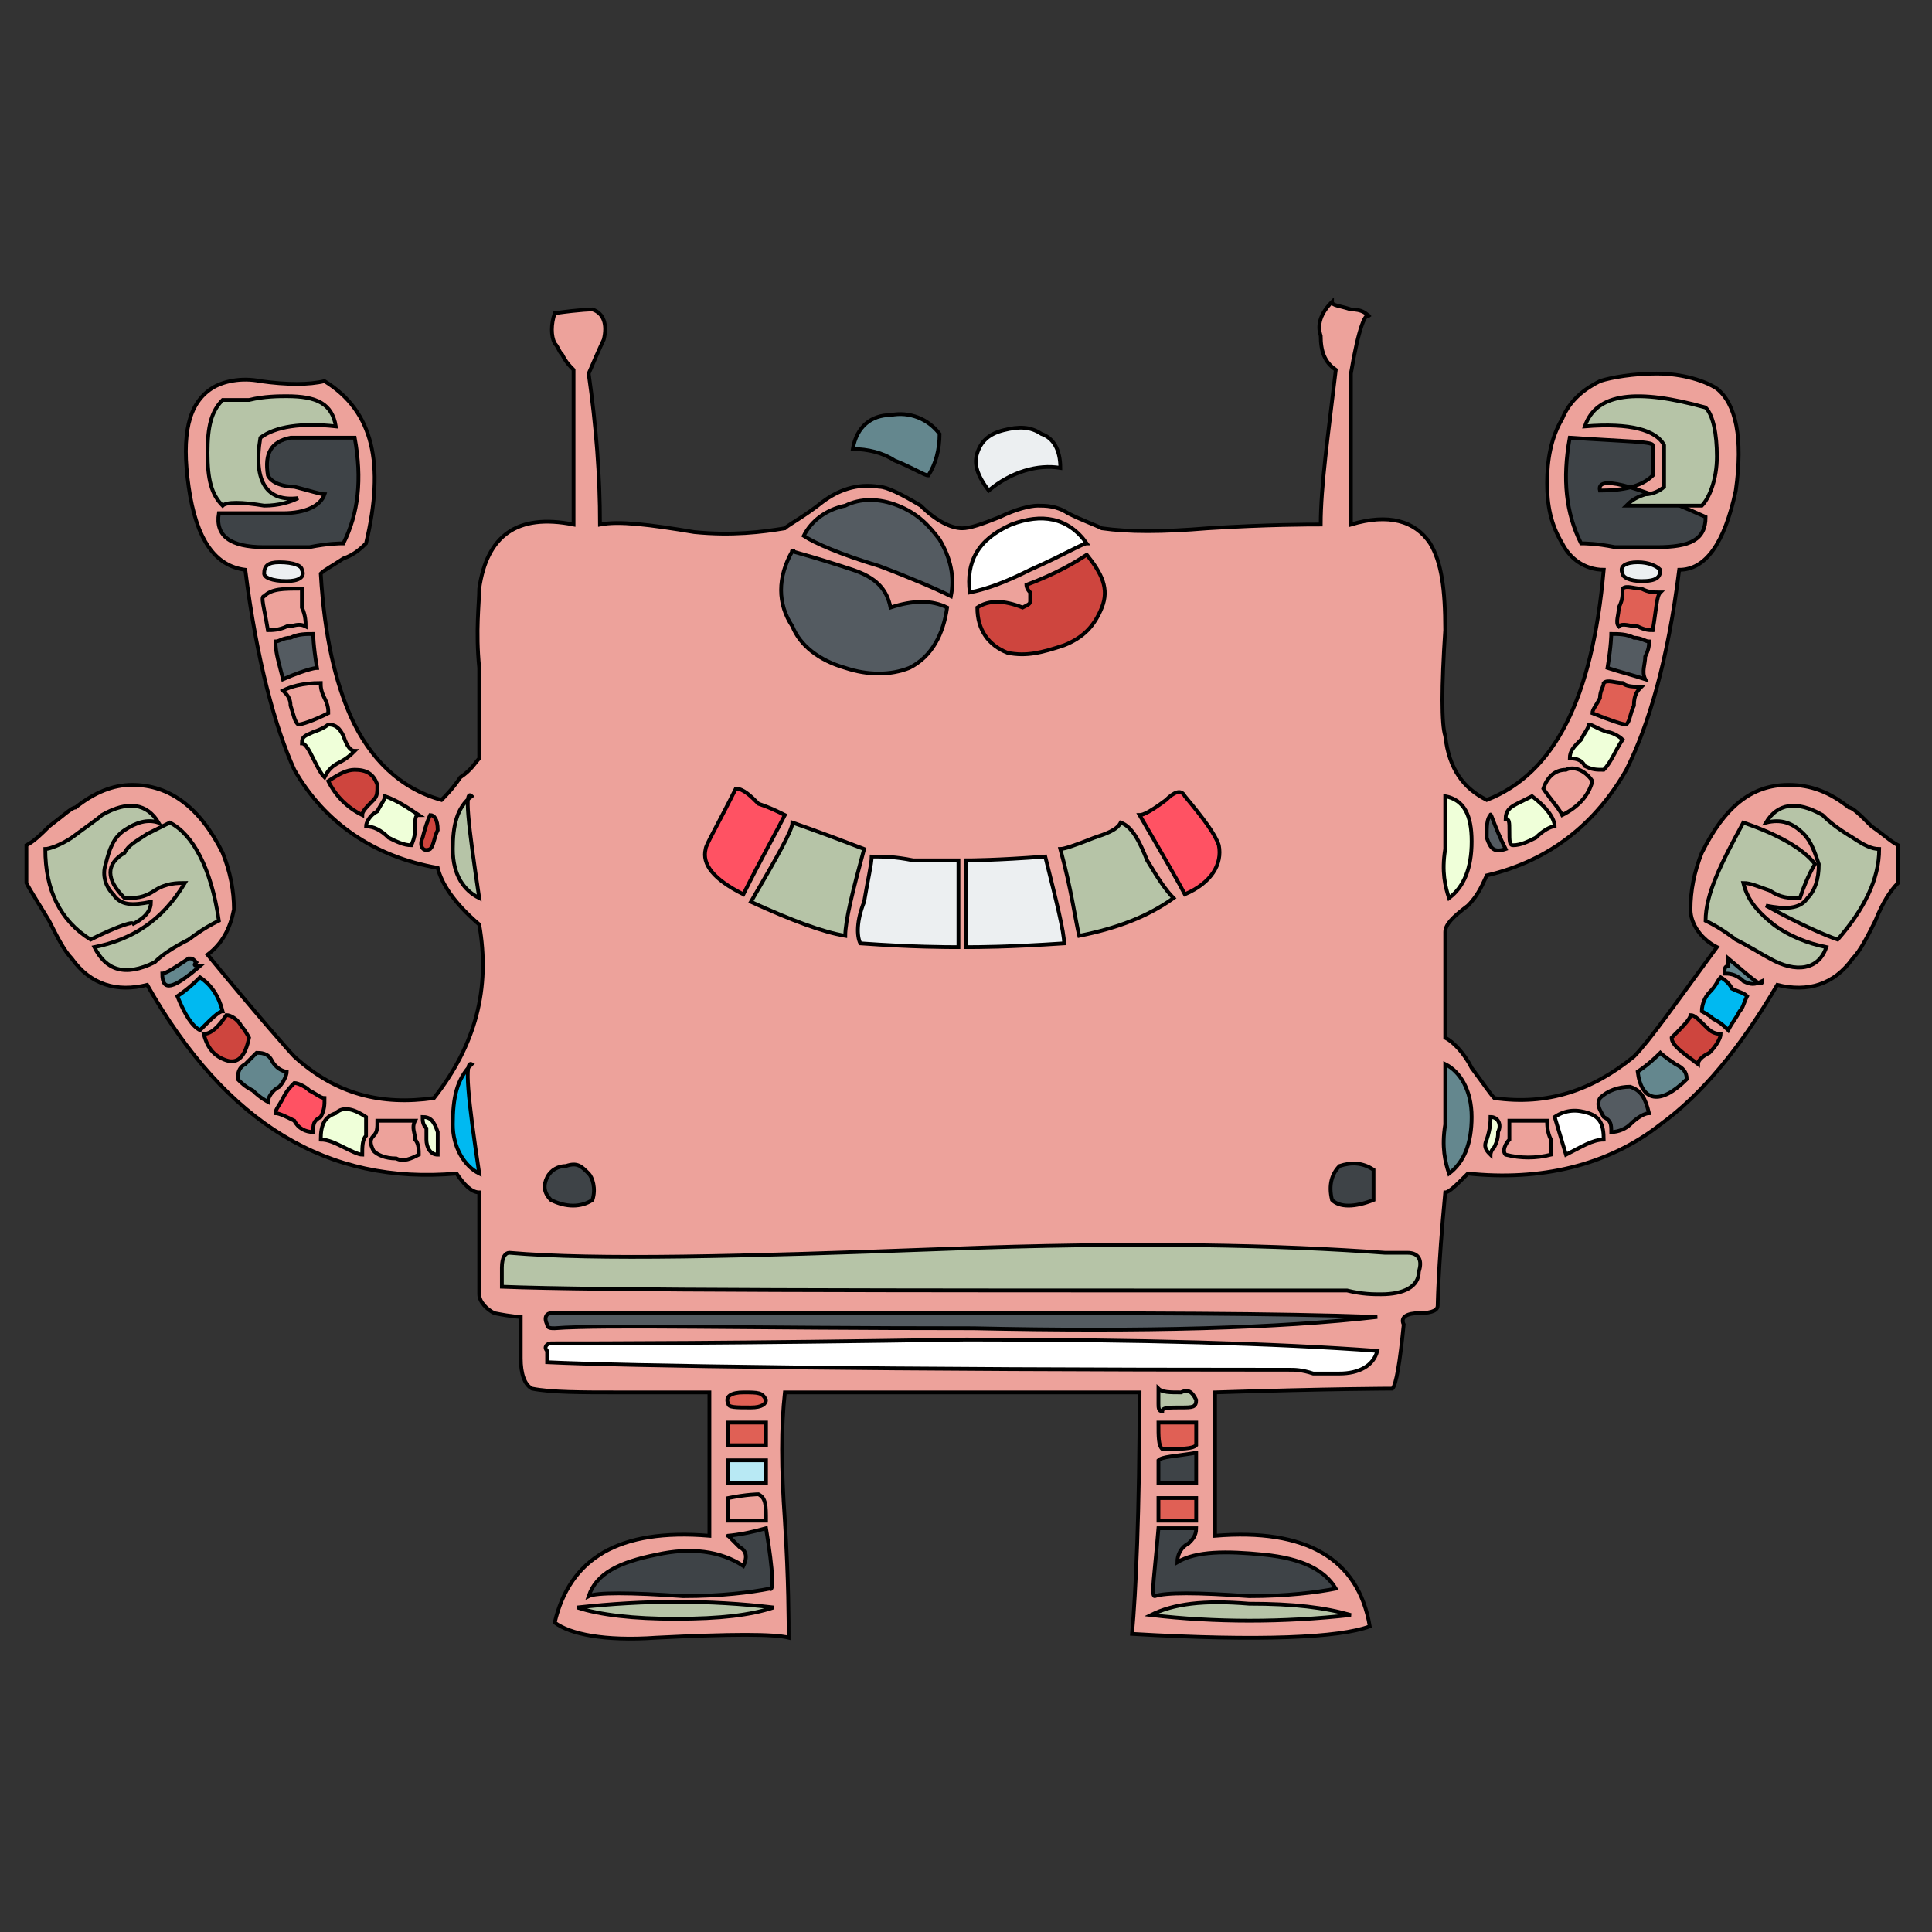 <svg id="th_rob_robot-59" width="100%" height="100%" xmlns="http://www.w3.org/2000/svg" version="1.1" xmlns:xlink="http://www.w3.org/1999/xlink" xmlns:svgjs="http://svgjs.com/svgjs" preserveAspectRatio="xMidYMin slice" data-uid="rob_robot-59" data-keyword="rob_robot-59" viewBox="0 0 512 512" data-colors="[&quot;#eda29b&quot;,&quot;#ff5263&quot;,&quot;#3e4347&quot;,&quot;#efffd9&quot;,&quot;#eda29b&quot;,&quot;#eda29b&quot;,&quot;#3e4347&quot;,&quot;#545b61&quot;,&quot;#ffffff&quot;,&quot;#3e4347&quot;,&quot;#ff5263&quot;,&quot;#64878e&quot;,&quot;#ffffff&quot;,&quot;#b6c4a7&quot;,&quot;#545b61&quot;,&quot;#ffffff&quot;,&quot;#e06055&quot;,&quot;#e06055&quot;,&quot;#3e4347&quot;,&quot;#b6c4a7&quot;,&quot;#545b61&quot;,&quot;#efffd9&quot;,&quot;#64878e&quot;,&quot;#e06055&quot;,&quot;#eda29b&quot;,&quot;#b8e9f4&quot;,&quot;#b8e9f4&quot;,&quot;#00b9f1&quot;,&quot;#64878e&quot;,&quot;#e06055&quot;,&quot;#545b61&quot;,&quot;#545b61&quot;,&quot;#b8e9f4&quot;,&quot;#3e4347&quot;,&quot;#b8e9f4&quot;,&quot;#ffffff&quot;,&quot;#ce453e&quot;,&quot;#545b61&quot;,&quot;#ffffff&quot;,&quot;#3e4347&quot;,&quot;#00b9f1&quot;,&quot;#3e4347&quot;,&quot;#ce453e&quot;,&quot;#efffd9&quot;,&quot;#ff5263&quot;,&quot;#545b61&quot;,&quot;#b8e9f4&quot;,&quot;#545b61&quot;,&quot;#eda29b&quot;,&quot;#efffd9&quot;,&quot;#b6c4a7&quot;,&quot;#b6c4a7&quot;,&quot;#ce453e&quot;,&quot;#b8e9f4&quot;,&quot;#ce453e&quot;,&quot;#eceff1&quot;,&quot;#eda29b&quot;,&quot;#efffd9&quot;,&quot;#eda29b&quot;,&quot;#00b9f1&quot;,&quot;#00b9f1&quot;,&quot;#ce453e&quot;,&quot;#545b61&quot;,&quot;#b8e9f4&quot;,&quot;#eda29b&quot;,&quot;#ce453e&quot;,&quot;#e06055&quot;,&quot;#efffd9&quot;,&quot;#64878e&quot;,&quot;#eda29b&quot;,&quot;#e06055&quot;,&quot;#3e4347&quot;,&quot;#eceff1&quot;,&quot;#64878e&quot;]"><rect x="0" y="0" width="512" height="512" fill="#333333" stroke="none"/><path id="th_rob_robot-59_71" d="M451 226C449 231 448 236 448 241C448 245 451 249 455 251C444 266 437 276 433 280C422 289 410 293 396 291C395 290 393 287 390 283C388 279 385 276 383 275L383 247C383 245 385 243 389 240C392 237 393 234 394 232C411 228 423 218 431 204C437 192 442 175 445 151C452 151 457 144 460 130C462 116 460 107 455 103C452 101 446 99 439 99C433 99 427 100 424 101C420 103 416 106 414 111C411 116 410 122 410 128C410 134 411 139 414 144C416 148 420 151 425 151C422 185 412 205 394 212C388 209 384 204 383 195C382 192 382 182 383 167C383 156 382 149 379 144C375 138 368 136 358 139L358 99C360 87 362 82 363 84C362 83 361 82 358 82C355 81 353 81 353 80C350 83 349 86 350 89C350 93 351 96 354 98C352 115 350 129 350 139C347 139 336 139 320 140C308 141 299 141 292 140C290 139 287 138 283 136C280 134 277 134 275 134C273 134 269 135 265 137C260 139 257 140 255 140C252 140 248 138 244 134C239 131 235 129 233 129C227 128 222 130 218 133C213 137 209 139 208 140C202 141 194 142 184 141C172 139 164 138 159 139C159 126 158 113 156 99C159 92 160 90 160 90C161 86 160 83 157 82C157 82 154 82 147 83C146 86 146 89 147 91C148 92 148 93 149 94C150 96 151 97 152 98L152 139C137 136 129 142 127 156C127 160 126 167 127 177C127 188 127 196 127 201C126 202 125 204 122 206C120 209 118 211 117 212C106 209 98 201 93 190C89 181 86 169 85 152C86 151 88 150 91 148C94 147 96 145 97 144C102 123 99 109 86 101C82 102 76 102 69 101C64 100 59 101 56 103C50 107 48 115 50 129C52 143 57 150 65 151C68 175 73 193 78 204C86 218 99 227 116 230C117 234 120 239 127 245C130 262 126 277 115 291C101 293 89 290 78 280C77 279 69 270 55 253C59 250 61 246 62 241C62 236 61 231 59 226C53 214 45 208 35 208C30 208 25 210 20 214C19 214 17 216 13 219C11 221 9 223 7 224L7 234C8 236 10 239 13 244C15 248 17 252 19 254C24 261 31 263 39 261C60 298 87 314 121 311C123 314 125 316 127 316L127 343C127 345 129 347 131 348C136 349 138 349 138 349L138 355C138 357 138 359 138 360C138 364 139 367 141 368C146 369 154 369 164 369C177 369 185 369 188 369L188 407C164 405 151 413 147 430C151 433 160 435 174 434C194 433 205 433 209 434C209 430 209 419 208 403C207 389 207 378 208 369L302 369C302 401 301 422 300 433C334 435 355 434 363 431C360 413 346 405 322 407L322 369C353 368 369 368 369 368C370 367 371 361 372 351C371 349 373 348 376 348C380 348 381 347 381 346C381 347 381 337 383 316C384 316 386 314 389 311C408 313 426 309 440 298C451 290 461 278 471 261C479 263 486 261 491 254C493 252 495 248 497 244C499 239 501 236 503 234L503 224C501 223 499 221 496 219C493 216 491 214 490 214C485 210 480 208 474 208C464 208 457 214 451 226Z " fill-rule="evenodd" fill="#eda29b" stroke-width="1" stroke="#000000"></path><path id="th_rob_robot-59_0" d="M468 240C473 241 477 241 479 238C481 236 482 233 482 229C481 226 480 223 478 221C475 218 472 217 468 218C471 213 476 212 483 216C484 217 486 219 491 222C494 224 496 225 498 225C498 233 494 241 487 249C484 248 477 245 468 240Z " fill-rule="evenodd" fill="#b6c4a7" stroke-width="1" stroke="#000000"></path><path id="th_rob_robot-59_1" d="M462 218C471 221 478 225 481 229C481 229 479 232 477 238C474 238 472 238 469 236C466 235 464 234 462 234C463 238 465 241 470 245C474 248 479 250 484 251C482 257 476 258 469 254C467 253 464 251 460 249C456 246 454 245 452 244C452 237 456 229 462 218Z " fill-rule="evenodd" fill="#b6c4a7" stroke-width="1" stroke="#000000"></path><path id="th_rob_robot-59_2" d="M458 256L458 254C464 259 467 262 467 260C465 261 464 261 462 260C460 258 458 258 457 258C457 257 457 256 458 256Z " fill-rule="evenodd" fill="#64878e" stroke-width="1" stroke="#000000"></path><path id="th_rob_robot-59_3" d="M454 270C453 269 451 268 451 268C451 266 452 264 453 263C455 261 455 260 456 259C456 259 458 260 459 262C461 263 462 263 463 264C462 266 462 267 461 268C460 270 459 271 458 273C457 272 456 271 454 270Z " fill-rule="evenodd" fill="#00b9f1" stroke-width="1" stroke="#000000"></path><path id="th_rob_robot-59_4" d="M443 275C446 272 448 270 448 269C449 269 450 270 452 272C453 273 454 274 456 274C456 275 455 277 453 279C451 280 450 281 450 282C446 279 443 277 443 275Z " fill-rule="evenodd" fill="#ce453e" stroke-width="1" stroke="#000000"></path><path id="th_rob_robot-59_5" d="M440 279C440 279 441 280 444 282C446 283 447 284 447 286C440 293 435 292 434 284C437 282 439 280 440 279Z " fill-rule="evenodd" fill="#64878e" stroke-width="1" stroke="#000000"></path><path id="th_rob_robot-59_6" d="M425 296C424 294 423 293 424 291C426 289 429 288 432 288C435 289 436 291 437 295C436 295 434 296 432 298C431 299 429 300 427 300C427 298 427 297 425 296Z " fill-rule="evenodd" fill="#545b61" stroke-width="1" stroke="#000000"></path><path id="th_rob_robot-59_7" d="M412 296C415 294 418 294 421 295C424 296 425 298 425 302C422 302 419 304 415 306Z " fill-rule="evenodd" fill="#ffffff" stroke-width="1" stroke="#000000"></path><path id="th_rob_robot-59_8" d="M399 306C398 305 399 303 400 302C400 300 400 299 400 297L410 297C410 298 410 300 411 302C411 303 411 305 411 306C407 307 403 307 399 306Z " fill-rule="evenodd" fill="#eda29b" stroke-width="1" stroke="#000000"></path><path id="th_rob_robot-59_9" d="M394 302C395 299 395 297 395 296C397 296 398 298 397 300C397 301 397 302 396 304C395 305 395 306 395 306C394 305 393 304 394 302Z " fill-rule="evenodd" fill="#efffd9" stroke-width="1" stroke="#000000"></path><path id="th_rob_robot-59_10" d="M383 298C383 289 383 284 383 282C387 284 390 289 390 296C390 303 388 308 384 311C383 308 382 304 383 298Z " fill-rule="evenodd" fill="#64878e" stroke-width="1" stroke="#000000"></path><path id="th_rob_robot-59_11" d="M390 223C390 230 388 235 384 238C383 235 382 231 383 225C383 217 383 212 383 211C388 212 390 216 390 223Z " fill-rule="evenodd" fill="#efffd9" stroke-width="1" stroke="#000000"></path><path id="th_rob_robot-59_12" d="M366 343C364 343 361 343 357 342C353 342 350 342 349 342C230 342 158 342 133 341L133 336C133 333 134 332 135 332C158 334 196 333 250 331C301 329 340 330 367 332C367 332 368 332 369 332C371 332 372 332 373 332C376 332 377 334 376 337C376 341 372 343 366 343Z " fill-rule="evenodd" fill="#b6c4a7" stroke-width="1" stroke="#000000"></path><path id="th_rob_robot-59_13" d="M145 351C144 349 145 348 146 348C159 348 196 348 256 348C302 348 338 348 365 349C339 352 303 353 258 352C197 352 160 351 147 352C146 352 145 352 145 351Z " fill-rule="evenodd" fill="#545b61" stroke-width="1" stroke="#000000"></path><path id="th_rob_robot-59_14" d="M145 361L145 358C144 357 145 356 146 356C158 356 195 356 256 355C302 355 338 356 365 358C364 362 360 364 355 364C353 364 351 364 348 364C345 363 343 363 342 363C232 363 166 362 145 361Z " fill-rule="evenodd" fill="#ffffff" stroke-width="1" stroke="#000000"></path><path id="th_rob_robot-59_15" d="M307 377L317 377L317 383C316 384 313 384 308 384C307 383 307 381 307 377Z " fill-rule="evenodd" fill="#e06055" stroke-width="1" stroke="#000000"></path><path id="th_rob_robot-59_16" d="M317 403L307 403L307 397L317 397Z " fill-rule="evenodd" fill="#e06055" stroke-width="1" stroke="#000000"></path><path id="th_rob_robot-59_17" d="M307 393L307 387C308 386 311 386 317 385L317 393Z " fill-rule="evenodd" fill="#3e4347" stroke-width="1" stroke="#000000"></path><path id="th_rob_robot-59_18" d="M313 369C315 368 316 369 317 371C317 373 316 373 313 373C310 373 308 373 308 374C307 374 307 373 307 372C307 369 307 368 307 368C308 369 310 369 313 369Z " fill-rule="evenodd" fill="#b6c4a7" stroke-width="1" stroke="#000000"></path><path id="th_rob_robot-59_19" d="M331 423C317 422 309 422 306 423C305 423 306 417 307 405L317 405C317 407 316 408 315 409C313 410 312 412 312 414C317 411 325 411 335 412C345 413 351 416 354 421C349 422 341 423 331 423Z " fill-rule="evenodd" fill="#3e4347" stroke-width="1" stroke="#000000"></path><path id="th_rob_robot-59_20" d="M305 428C311 425 319 424 331 425C343 425 351 426 358 428C340 430 322 430 305 428Z " fill-rule="evenodd" fill="#b6c4a7" stroke-width="1" stroke="#000000"></path><path id="th_rob_robot-59_21" d="M205 426C199 428 191 429 179 429C168 429 159 428 153 426C171 424 188 424 205 426Z " fill-rule="evenodd" fill="#b6c4a7" stroke-width="1" stroke="#000000"></path><path id="th_rob_robot-59_22" d="M197 369C201 369 202 369 203 371C203 372 202 373 199 373C195 373 193 373 193 372C192 370 194 369 197 369Z " fill-rule="evenodd" fill="#e06055" stroke-width="1" stroke="#000000"></path><path id="th_rob_robot-59_23" d="M193 403L193 397C198 396 201 396 201 396C203 397 203 399 203 403Z " fill-rule="evenodd" fill="#eda29b" stroke-width="1" stroke="#000000"></path><path id="th_rob_robot-59_24" d="M193 377L203 377L203 383L193 383Z " fill-rule="evenodd" fill="#e06055" stroke-width="1" stroke="#000000"></path><path id="th_rob_robot-59_25" d="M203 393L193 393L193 387L203 387Z " fill-rule="evenodd" fill="#b8e9f4" stroke-width="1" stroke="#000000"></path><path id="th_rob_robot-59_26" d="M196 410C194 408 193 407 193 407C192 407 196 407 203 405C205 417 205 422 204 421C199 422 191 423 181 423C167 422 158 422 156 423C158 417 164 414 174 412C183 410 191 411 197 415C198 413 198 411 196 410Z " fill-rule="evenodd" fill="#3e4347" stroke-width="1" stroke="#000000"></path><path id="th_rob_robot-59_27" d="M146 318C144 316 144 314 145 312C146 310 148 309 150 309C153 308 154 309 156 311C157 312 158 315 157 318C154 320 150 320 146 318Z " fill-rule="evenodd" fill="#3e4347" stroke-width="1" stroke="#000000"></path><path id="th_rob_robot-59_28" d="M201 213C204 214 206 215 208 216C206 220 202 227 197 237C189 233 186 229 187 225C187 224 190 219 195 209C197 209 199 211 201 213Z " fill-rule="evenodd" fill="#ff5263" stroke-width="1" stroke="#000000"></path><path id="th_rob_robot-59_29" d="M226 151C232 153 235 156 236 161C242 159 247 159 251 161C250 168 247 174 241 177C236 179 230 179 224 177C217 175 212 171 210 166C206 160 206 153 210 146C209 146 214 147 226 151Z " fill-rule="evenodd" fill="#545b61" stroke-width="1" stroke="#000000"></path><path id="th_rob_robot-59_30" d="M233 150C223 147 216 144 213 142C215 138 219 135 224 134C228 132 233 132 238 134C243 136 246 139 249 143C252 148 253 153 252 158C248 156 241 153 233 150Z " fill-rule="evenodd" fill="#545b61" stroke-width="1" stroke="#000000"></path><path id="th_rob_robot-59_31" d="M199 239C206 227 210 220 210 218C210 218 216 220 229 225C226 236 224 244 224 248C218 247 210 244 199 239Z " fill-rule="evenodd" fill="#b6c4a7" stroke-width="1" stroke="#000000"></path><path id="th_rob_robot-59_32" d="M242 228C247 228 250 228 254 228L254 251C251 251 242 251 228 250C227 248 227 244 229 239C230 233 231 229 231 227C234 227 237 227 242 228Z " fill-rule="evenodd" fill="#eceff1" stroke-width="1" stroke="#000000"></path><path id="th_rob_robot-59_33" d="M256 228C257 228 264 228 277 227C280 239 282 247 282 250C267 251 259 251 256 251Z " fill-rule="evenodd" fill="#eceff1" stroke-width="1" stroke="#000000"></path><path id="th_rob_robot-59_34" d="M273 151C267 154 262 156 257 157C256 149 259 143 268 139C276 136 283 137 288 144C287 144 282 147 273 151Z " fill-rule="evenodd" fill="#ffffff" stroke-width="1" stroke="#000000"></path><path id="th_rob_robot-59_35" d="M271 161C273 160 273 160 273 159C273 158 273 158 273 157C272 156 272 155 272 155C280 152 285 149 288 147C292 152 294 156 292 161C290 166 287 169 282 171C276 173 272 174 267 173C262 171 259 167 259 161C262 159 266 159 271 161Z " fill-rule="evenodd" fill="#ce453e" stroke-width="1" stroke="#000000"></path><path id="th_rob_robot-59_36" d="M304 228C307 233 309 236 311 238C304 243 296 246 286 248C285 244 284 236 281 225C282 225 285 224 290 222C293 221 296 220 297 218C300 219 302 223 304 228Z " fill-rule="evenodd" fill="#b6c4a7" stroke-width="1" stroke="#000000"></path><path id="th_rob_robot-59_37" d="M323 224C324 229 321 234 314 237C313 235 309 228 302 216C303 216 305 215 309 212C311 210 313 209 314 211C319 217 322 221 323 224Z " fill-rule="evenodd" fill="#ff5263" stroke-width="1" stroke="#000000"></path><path id="th_rob_robot-59_38" d="M364 318C359 320 355 320 353 318C352 314 353 311 355 309C358 308 361 308 364 310C364 313 364 315 364 318Z " fill-rule="evenodd" fill="#3e4347" stroke-width="1" stroke="#000000"></path><path id="th_rob_robot-59_39" d="M120 298C120 291 121 286 125 282C123 281 124 291 127 311C123 309 120 304 120 298Z " fill-rule="evenodd" fill="#00b9f1" stroke-width="1" stroke="#000000"></path><path id="th_rob_robot-59_40" d="M116 300C116 300 116 302 116 306C114 306 113 304 113 302C113 302 113 301 113 299C112 298 112 297 112 296C114 296 115 297 116 300Z " fill-rule="evenodd" fill="#efffd9" stroke-width="1" stroke="#000000"></path><path id="th_rob_robot-59_41" d="M105 307C102 307 100 306 99 305C98 303 98 302 99 301C100 300 100 299 100 297L110 297C109 299 110 300 110 302C111 303 111 305 111 306C109 307 107 308 105 307Z " fill-rule="evenodd" fill="#eda29b" stroke-width="1" stroke="#000000"></path><path id="th_rob_robot-59_42" d="M91 304C89 303 87 302 85 302C85 298 86 296 89 295C91 293 94 294 97 296C97 297 97 299 97 301C96 302 96 304 96 306C95 306 93 305 91 304Z " fill-rule="evenodd" fill="#efffd9" stroke-width="1" stroke="#000000"></path><path id="th_rob_robot-59_43" d="M75 291C76 289 77 288 78 287C79 287 81 288 82 289C84 290 85 291 86 291C86 293 86 294 85 296C83 297 83 298 83 300C81 300 79 299 78 297C76 296 74 295 73 295C73 294 74 293 75 291Z " fill-rule="evenodd" fill="#ff5263" stroke-width="1" stroke="#000000"></path><path id="th_rob_robot-59_44" d="M65 282C66 281 67 280 68 279C69 279 71 279 72 281C73 283 75 284 76 284C76 285 75 287 74 288C72 289 71 291 71 292C71 292 69 291 67 289C65 288 64 287 63 286C63 285 63 283 65 282Z " fill-rule="evenodd" fill="#64878e" stroke-width="1" stroke="#000000"></path><path id="th_rob_robot-59_45" d="M60 269C61 269 63 270 64 272C65 273 66 275 66 275C65 280 63 282 60 281C57 280 55 278 54 274C56 274 58 272 60 269Z " fill-rule="evenodd" fill="#ce453e" stroke-width="1" stroke="#000000"></path><path id="th_rob_robot-59_46" d="M53 259C56 261 58 264 59 268C58 268 56 270 53 273C51 272 49 269 47 264C50 262 52 260 53 259Z " fill-rule="evenodd" fill="#00b9f1" stroke-width="1" stroke="#000000"></path><path id="th_rob_robot-59_47" d="M50 254C51 254 51 254 52 255C51 256 52 256 53 256C46 262 43 263 43 258C44 258 47 256 50 254Z " fill-rule="evenodd" fill="#64878e" stroke-width="1" stroke="#000000"></path><path id="th_rob_robot-59_48" d="M49 234C47 234 44 234 41 236C38 238 36 238 33 238C28 233 28 229 33 226C34 224 36 223 39 221C43 219 45 218 45 218C51 221 56 230 58 244C56 245 54 246 50 249C46 251 43 253 41 255C33 259 28 257 25 251C35 249 43 244 49 234Z " fill-rule="evenodd" fill="#b6c4a7" stroke-width="1" stroke="#000000"></path><path id="th_rob_robot-59_49" d="M19 222C23 219 26 217 27 216C34 212 39 213 42 218C39 217 36 218 33 220C30 222 29 225 28 229C27 232 28 235 30 237C32 240 35 240 40 239C40 241 39 243 35 245C36 244 32 245 24 249C16 244 12 236 12 225C13 225 16 224 19 222Z " fill-rule="evenodd" fill="#b6c4a7" stroke-width="1" stroke="#000000"></path><path id="th_rob_robot-59_50" d="M120 225C120 219 121 214 125 211C123 209 124 218 127 238C123 236 120 232 120 225Z " fill-rule="evenodd" fill="#b6c4a7" stroke-width="1" stroke="#000000"></path><path id="th_rob_robot-59_51" d="M112 222C113 218 114 216 114 216C115 216 116 217 116 220C115 222 115 224 114 225C112 226 111 224 112 222Z " fill-rule="evenodd" fill="#ce453e" stroke-width="1" stroke="#000000"></path><path id="th_rob_robot-59_52" d="M103 222C101 220 99 219 97 219C97 218 98 216 100 215C101 213 102 212 102 211C105 212 108 214 111 216C110 216 110 217 110 220C110 222 109 224 109 224C107 224 105 223 103 222Z " fill-rule="evenodd" fill="#efffd9" stroke-width="1" stroke="#000000"></path><path id="th_rob_robot-59_53" d="M87 207C90 205 92 204 94 204C97 204 99 205 100 208C100 210 100 211 99 212C97 214 96 215 96 216C92 214 89 211 87 207Z " fill-rule="evenodd" fill="#ce453e" stroke-width="1" stroke="#000000"></path><path id="th_rob_robot-59_54" d="M83 194C86 193 87 192 87 192C89 192 90 193 91 195C92 198 93 199 94 199C93 200 92 201 90 202C88 203 87 204 86 206C85 205 84 203 83 201C82 199 81 197 80 197C80 195 81 195 83 194Z " fill-rule="evenodd" fill="#efffd9" stroke-width="1" stroke="#000000"></path><path id="th_rob_robot-59_55" d="M85 181C85 182 85 183 86 185C87 187 87 188 87 189C83 191 80 192 79 192C78 191 78 190 77 187C77 185 76 184 75 183C77 182 80 181 85 181Z " fill-rule="evenodd" fill="#eda29b" stroke-width="1" stroke="#000000"></path><path id="th_rob_robot-59_56" d="M84 177C84 177 82 177 75 180C74 176 73 173 73 170C74 170 75 169 77 169C79 168 81 168 83 168C83 168 83 171 84 177Z " fill-rule="evenodd" fill="#545b61" stroke-width="1" stroke="#000000"></path><path id="th_rob_robot-59_57" d="M80 156C80 158 80 159 80 161C81 163 81 165 81 166C79 165 78 166 76 166C74 167 72 167 71 167C70 161 69 158 70 158C72 156 75 156 80 156Z " fill-rule="evenodd" fill="#eda29b" stroke-width="1" stroke="#000000"></path><path id="th_rob_robot-59_58" d="M76 154C72 154 70 153 70 152C70 150 71 149 74 149C78 149 80 150 80 151C81 153 79 154 76 154Z " fill-rule="evenodd" fill="#eceff1" stroke-width="1" stroke="#000000"></path><path id="th_rob_robot-59_59" d="M66 136C70 136 73 136 75 136C81 136 85 134 86 131C85 131 82 130 78 129C75 129 72 128 71 126C70 120 72 117 77 116C79 116 82 116 86 116C89 116 92 116 94 116C96 127 95 136 91 144C90 144 87 144 82 145C77 145 73 145 70 145C61 145 57 142 58 136C59 136 62 136 66 136Z " fill-rule="evenodd" fill="#3e4347" stroke-width="1" stroke="#000000"></path><path id="th_rob_robot-59_60" d="M66 106C70 105 74 105 76 105C84 105 88 107 89 113C80 112 73 113 69 116C67 128 71 133 79 132C77 133 74 134 70 134C64 133 60 133 59 134C56 131 55 127 55 120C55 113 56 109 59 106C60 106 62 106 66 106Z " fill-rule="evenodd" fill="#b6c4a7" stroke-width="1" stroke="#000000"></path><path id="th_rob_robot-59_61" d="M399 225C396 226 395 225 394 222C394 219 394 217 395 216C395 215 396 219 399 225Z " fill-rule="evenodd" fill="#545b61" stroke-width="1" stroke="#000000"></path><path id="th_rob_robot-59_62" d="M412 219C411 219 409 220 407 222C405 223 403 224 401 224C400 224 400 223 400 220C400 218 400 217 399 217C399 215 400 214 402 213C404 212 406 211 406 211C410 214 412 217 412 219Z " fill-rule="evenodd" fill="#efffd9" stroke-width="1" stroke="#000000"></path><path id="th_rob_robot-59_63" d="M414 216C413 214 411 212 409 209C410 206 412 204 415 204C417 203 420 204 422 207C421 211 418 214 414 216Z " fill-rule="evenodd" fill="#eda29b" stroke-width="1" stroke="#000000"></path><path id="th_rob_robot-59_64" d="M426 194C427 194 429 195 430 196C428 199 427 202 425 204C423 204 422 204 420 203C419 201 417 201 416 201C416 199 417 198 419 196C420 194 421 193 421 192C422 192 423 193 426 194Z " fill-rule="evenodd" fill="#efffd9" stroke-width="1" stroke="#000000"></path><path id="th_rob_robot-59_65" d="M430 181C431 182 433 182 435 182C434 183 433 184 433 187C432 189 432 191 431 192C430 192 427 191 422 189C422 188 423 187 424 185C424 183 425 182 425 181C426 180 428 181 430 181Z " fill-rule="evenodd" fill="#e06055" stroke-width="1" stroke="#000000"></path><path id="th_rob_robot-59_66" d="M416 116C431 117 438 117 438 118L438 126C435 129 430 130 424 130C423 126 432 128 452 137C452 143 448 145 439 145C436 145 432 145 428 145C423 144 420 144 419 144C415 136 414 127 416 116Z " fill-rule="evenodd" fill="#3e4347" stroke-width="1" stroke="#000000"></path><path id="th_rob_robot-59_67" d="M455 121C455 127 453 132 451 134L431 134C432 133 433 132 436 131C438 131 440 130 441 129L441 118C439 114 432 112 420 113C423 104 434 103 452 108C454 110 455 115 455 121Z " fill-rule="evenodd" fill="#b6c4a7" stroke-width="1" stroke="#000000"></path><path id="th_rob_robot-59_68" d="M434 149C437 149 439 150 440 151C440 153 439 154 435 154C432 154 430 153 430 152C429 150 431 149 434 149Z " fill-rule="evenodd" fill="#eceff1" stroke-width="1" stroke="#000000"></path><path id="th_rob_robot-59_69" d="M434 166C432 166 430 165 429 166C428 165 429 163 429 161C430 159 430 158 430 156C431 155 433 156 435 156C437 157 438 157 440 157C439 158 439 161 438 167C437 167 436 167 434 166Z " fill-rule="evenodd" fill="#e06055" stroke-width="1" stroke="#000000"></path><path id="th_rob_robot-59_70" d="M426 177C427 171 427 168 427 168C429 168 431 168 433 169C435 169 436 170 437 170C437 171 437 172 436 174C436 176 435 178 436 180C433 179 429 178 426 177Z " fill-rule="evenodd" fill="#545b61" stroke-width="1" stroke="#000000"></path><path id="th_rob_robot-59_72" d="M276 115C273 113 270 113 266 114C262 115 260 117 259 120C258 123 259 126 262 130C268 125 275 123 281 124C281 119 279 116 276 115Z " fill-rule="evenodd" fill="#eceff1" stroke-width="1" stroke="#000000"></path><path id="th_rob_robot-59_73" d="M236 110C231 110 227 113 226 119C230 119 234 120 237 122C242 124 245 126 246 126C248 123 249 119 249 115C246 111 241 109 236 110Z " fill-rule="evenodd" fill="#64878e" stroke-width="1" stroke="#000000"></path><defs id="SvgjsDefs2610"></defs></svg>